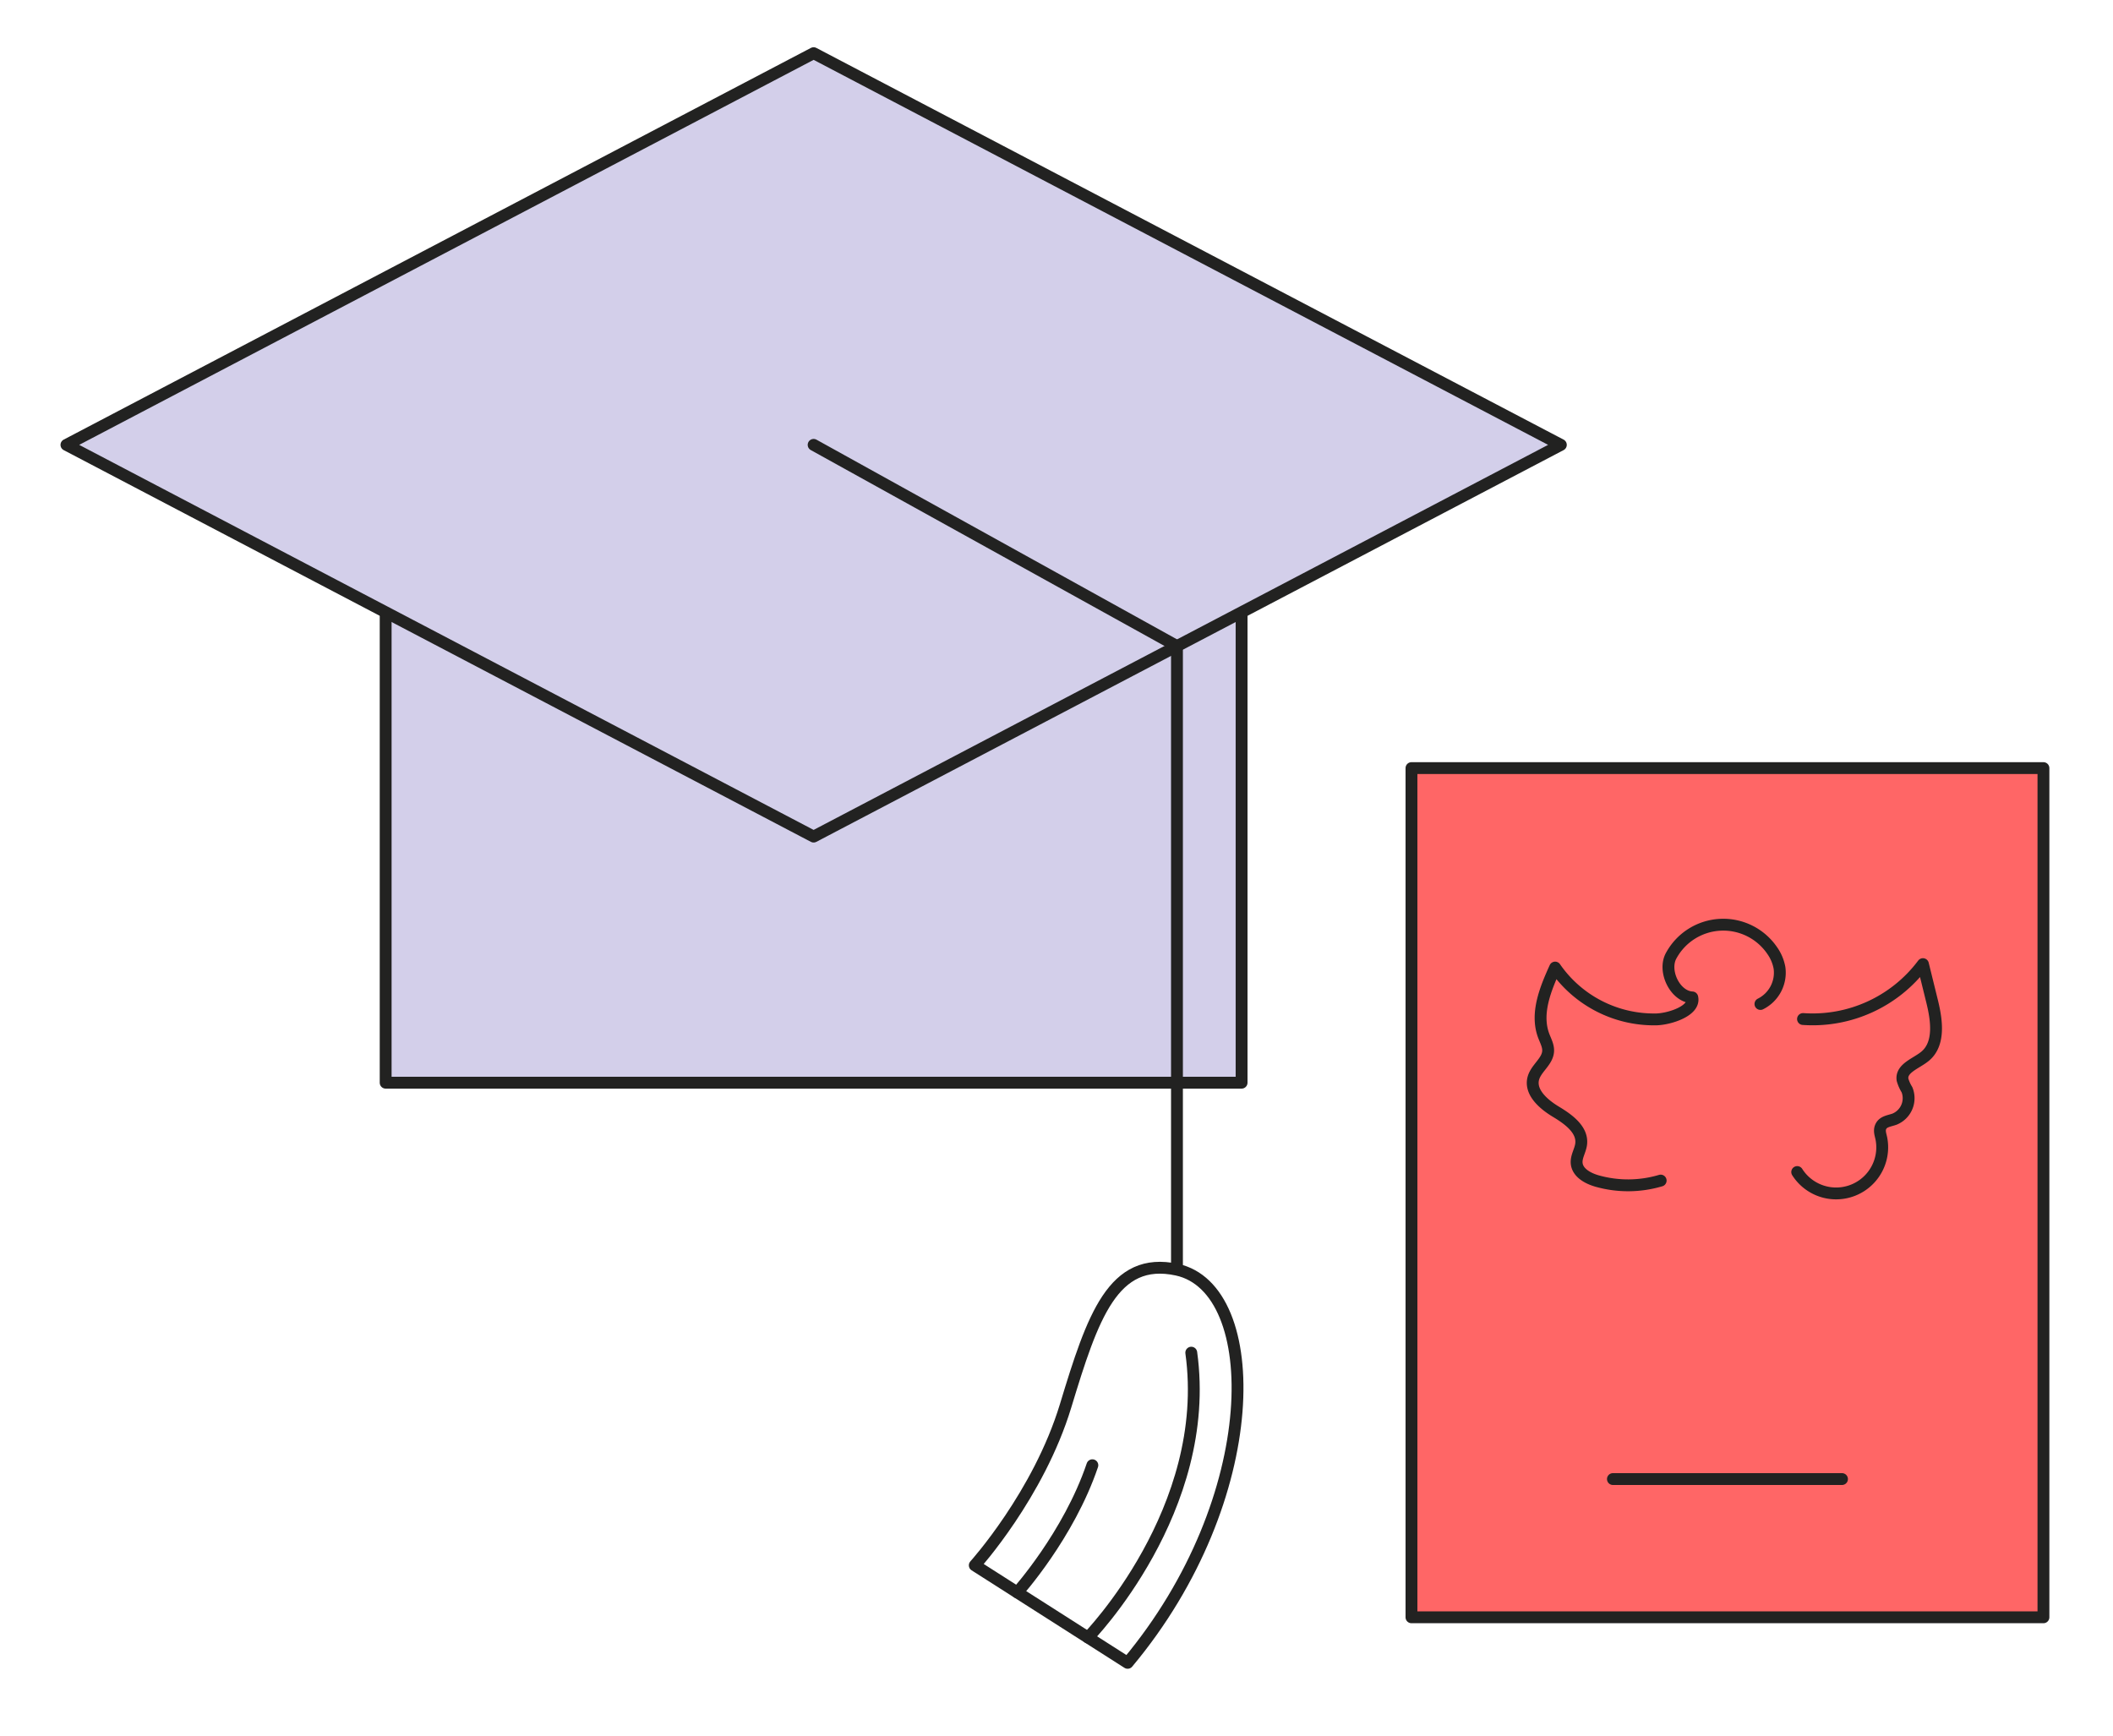 <?xml version="1.0" encoding="UTF-8"?> <svg xmlns="http://www.w3.org/2000/svg" id="Слой_1" data-name="Слой 1" viewBox="0 0 534.96 439.63"> <defs> <style>.cls-1{fill:#d3cfea;}.cls-1,.cls-2,.cls-3{stroke:#222221;stroke-linecap:round;stroke-linejoin:round;stroke-width:3px;}.cls-2{fill:none;}.cls-3{fill:#f66;}</style> </defs> <title>2Монтажная область 21 копия</title> <rect class="cls-1" x="97.64" y="123.63" width="216.7" height="150.49"></rect> <polygon class="cls-1" points="205.99 13.46 395.17 112.63 205.99 211.81 16.82 112.63 205.99 13.46"></polygon> <polyline class="cls-2" points="205.99 112.63 297.98 163.58 297.98 320.97"></polyline> <path class="cls-2" d="M246.79,396.31s16.16-17.86,23-40.4,12-37.94,28.18-34.45C320,326.22,320.37,379.3,285.49,421Z"></path> <path class="cls-2" d="M257.56,403.17s13-14.44,19-32.2"></path> <path class="cls-2" d="M275.46,414.58s31.64-32.36,26.14-72.11"></path> <rect class="cls-3" x="357.35" y="194.47" width="160" height="215"></rect> <path class="cls-2" d="M445.7,254.19a8.85,8.85,0,0,0,4.82-9.18,11,11,0,0,0-1.81-4.3A15,15,0,0,0,423.08,242c-2.09,3.87,1,10.3,5.36,10.53.81,3.35-5.61,5.45-9.05,5.56a30.44,30.44,0,0,1-25.67-13.12c-2.48,5.46-5,11.65-2.89,17.27.48,1.27,1.19,2.53,1.12,3.88-.13,2.62-3,4.29-3.73,6.82-1,3.54,2.52,6.62,5.68,8.52s6.85,4.54,6.41,8.19c-.2,1.65-1.27,3.17-1.14,4.82.2,2.45,2.83,3.88,5.19,4.55a28.89,28.89,0,0,0,16.08-.12"></path> <path class="cls-2" d="M456.48,258a34.88,34.88,0,0,0,30.36-13.9l2.33,9.45c1.18,4.79,2,10.73-1.78,13.87-2.24,1.86-6.13,3-5.72,5.93a9.91,9.91,0,0,0,1.13,2.55,5.73,5.73,0,0,1-3.13,7.44c-1.2.44-2.69.56-3.36,1.65s-.23,2.15,0,3.23a11.67,11.67,0,0,1-21.3,8.52"></path> <line class="cls-3" x1="408.35" y1="374.47" x2="466.35" y2="374.47"></line> </svg> 